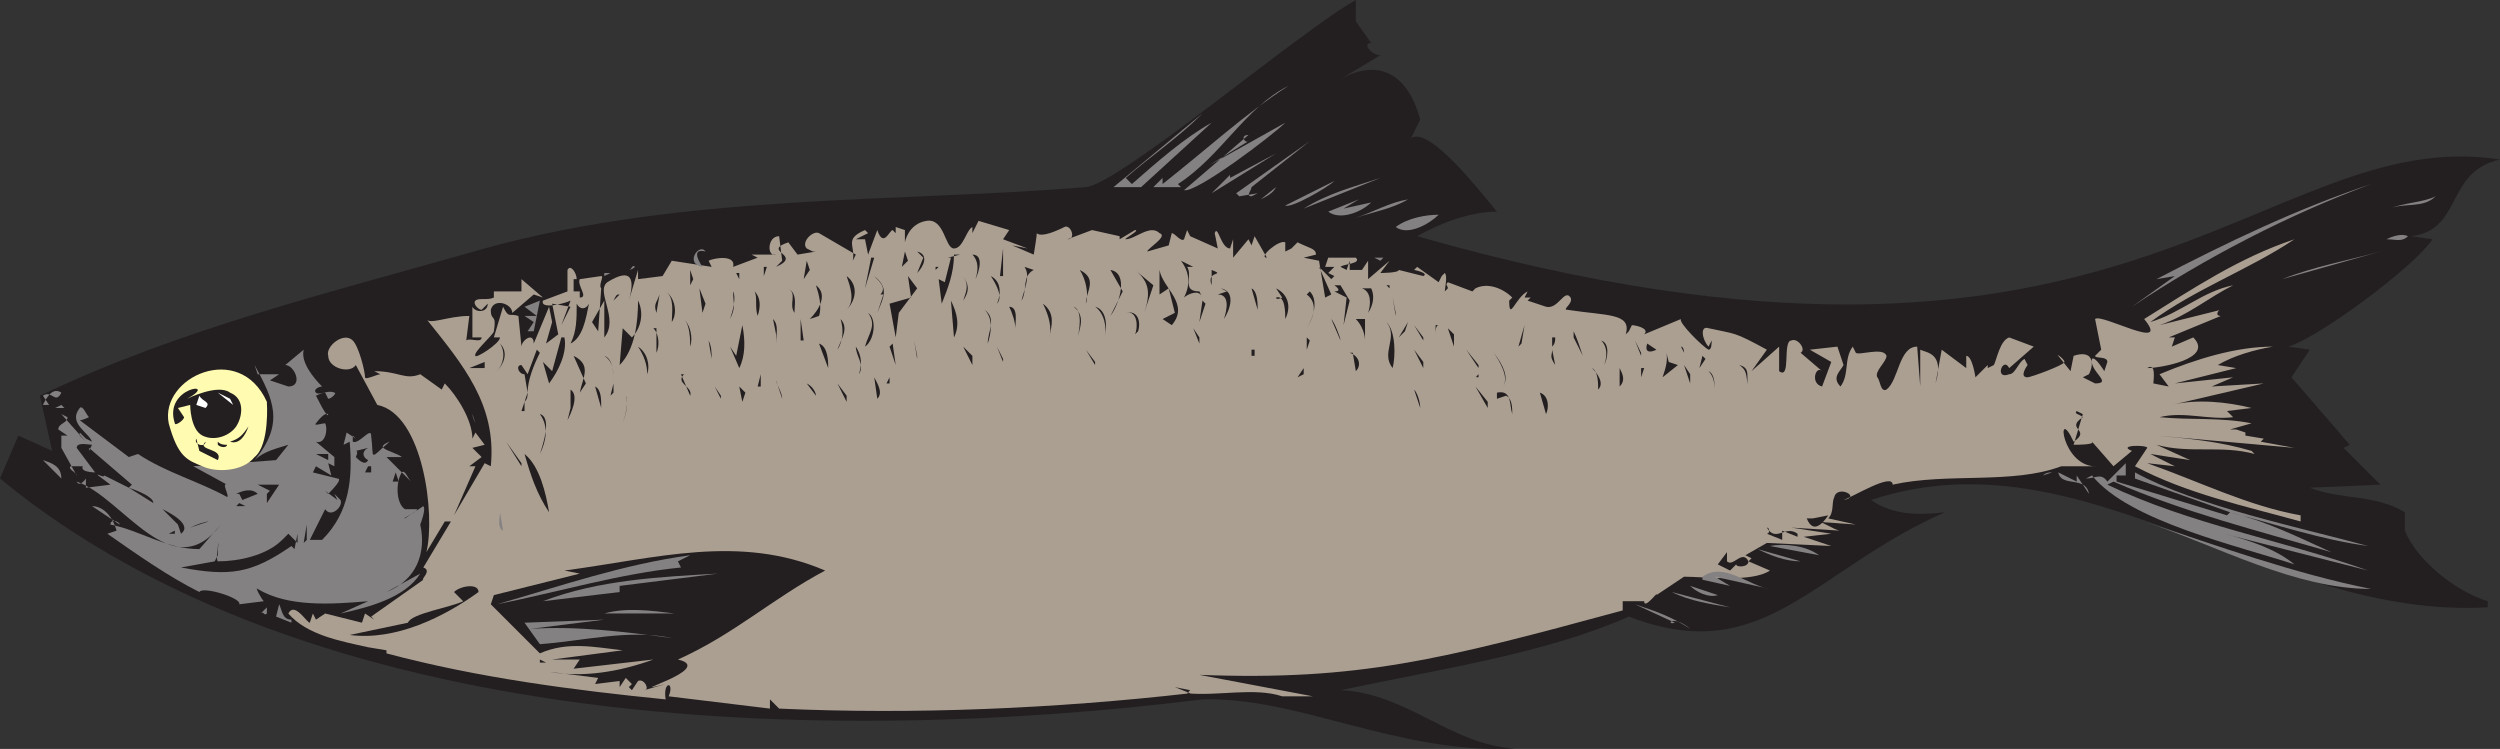 <svg xmlns="http://www.w3.org/2000/svg" width="611.25" height="183.111"><rect width="100%" height="100%" fill="#333333" stroke="none"/><path fill="#231f20" fill-rule="evenodd" d="M216.75 59.25c-1.5-.75-1.5 1.5-3 1.5l3 1.5v-1.5s1.5.75.75.75l.75-2.25-1.5.75v-.75m-27 11.25.75-3.75-.75-.75v4.5m-38.25 0c.75.75 1.5-.75 2.25-1.5l-2.25 1.5m9.75-.75v.75c.75-.75.75-2.25.75-3l-1.5.75.75 1.5m14.25-1.5c-2.25-3 3-3 2.25-6-2.25 2.25-3 5.25-3.75 7.5l1.5-1.5m-30.75 21c.75-2.25 1.5-5.25 1.5-7.5 0 2.25-.75 5.25-1.5 7.5m199.5-21L342 66l-1.5 1.5c1.5-.75 3 0 3.75.75m-3.75-.75s-.75 0-.75.75l.75-.75M135 78.75c0-.75 0-.75-.75-.75l.75.75m-.75 15c-.75.75-.75 2.25-.75 3.75 0-1.5.75-3 .75-3.75m288 42.75c2.25.75 3.75.75 5.25.75-1.5-.75-3.75-.75-5.25-.75m-300 3c3-7.5 1.5-16.5-2.25-24 .75 2.25 1.5 15.75 1.5 17.25l-2.25-1.5-.75 1.5-.75 9.75 12.75-3h-8.25"/><path fill="#231f20" fill-rule="evenodd" d="M346.5 57.75c5.25-3 12.75-6 19.5-6-3.75-4.5-16.5-21-21-18l2.25-4.5c-3-11.25-10.5-15.75-21-9l11.25-6.75c-2.25 0-4.5-3-2.25-3l-3.75-5.25V0c-13.5 7.5-57.75 45-66 45.75-45 3.75-98.25 1.5-147 15-36.75 10.5-74.25 19.5-108.75 36l3 13.5-8.25-3.75L0 117c76.5 63 203.25 65.25 294 54 23.25-.75 48 13.5 76.5 12-15.75-.75-26.25-13.5-42.75-14.25 24.75-5.25 50.25-9 70.5-18 33 12.75 45-11.25 77.25-25.5-6 .75-12.75.75-18-3 51.75-17.25 96.75 29.25 150.75 26.25V147c-7.5-2.25-17.25-9.75-20.25-17.25v-4.5c-7.5-4.5-15.75-3-23.25-6l17.25-.75-9-9 1.5-.75-4.5-5.25-9.75-11.25 4.5-6.75-5.25-.75c7.5-2.25 30.75-19.5 35.25-26.25l-5.25-.75c12.75-1.5 8.25-15.75 21.75-18.75-58.5-9-91.5 68.25-264.75 18.75"/><path fill="#ab9f92" fill-rule="evenodd" d="M525.75 78.75c7.5-2.25 12.75-7.5 20.25-9-6 3-11.25 7.5-18 9.75l15-3.75c-.75 0-1.5 1.5 0 1.5l-12.75 5.25h1.5l-.75 2.25 5.25-2.25C541.5 87.75 528 90 525 90c2.25-1.5 1.5 3 1.5 3.75l3.75.75-2.25-3c9-3.75 18.75-6.75 27.75-6.75-4.5.75-9.75 2.25-13.5 4.5l4.5.75-15 3.75 14.25-1.5-5.25 2.25 12.75-.75L531 99c6-1.5 13.5-.75 19.5.75l-6 .75 1.5 1.5c-6 .75-12-1.5-18 0 7.5.75 15 0 22.5 1.5l-5.25 1.5h1.5l2.25.75v.75l4.5.75-.75.75 8.25 1.5-33.75-3c8.25.75 15.75 1.5 23.25 3.75l.75.75c-8.25-2.25-15.75 0-24-2.25l8.25 3.75-9.75-1.5 6 3-6.75-.75c12.75 4.5 24.75 10.5 37.5 12.75v1.5c-13.5-3.75-27.75-6.75-40.5-13.5l3-4.5c0-.75-7.5-.75-3.75.75l-4.5 3.75-5.25-6c.75.75-3.75.75-4.5.75l2.25-7.5-1.5-.75c-.75.75.75.75 1.5 1.5-4.5 3 2.25 3-2.25 6-4.5-9.75-3 6.75 6 6h-9c-12 4.5-27.75 1.5-41.25 4.5 0-3-9.75 3-12 3.75 4.5-.75-1.5-3.75-2.25-.75-.75 1.5 0 3.75-1.5 5.25l6.75 1.5-10.5-.75c1.5-.75 5.25 2.25 6.75 2.25l-12-.75 9.75 1.5-6.75.75 6.75 2.25-15.75-.75-5.25 3 1.5.75-.75.75 5.25 2.25c-4.5 3-15.75 1.5-21 1.5l-6.75 4.5c.75-1.5-3 3.75-3 1.5h-5.25v2.25c-44.25 12-64.5 17.25-103.5 15.75l27.75 5.25h-7.5c-6.75-2.25-15.75 0-23.25-.75l.75-.75-3.75-.75 3.75 1.5c-33 3.75-67.5 5.25-100.5 3.75l-2.25-2.25v2.25l-24.75-3c1.5-3.75-1.5-3.75-.75.75-22.5-2.25-45.75-5.25-68.25-11.25V159l-4.5-.75c-6.75-1.5-15-3-19.5-8.25 1.5-3 4.5 2.25 5.25 2.25l.75-2.25.75 1.5 2.25-1.5 9 2.25.75-2.25 2.25 1.5-.75-.75 12.75-9c-.75 0 2.25-2.25 0-3l6.75-11.25h-1.5l-4.5 7.5c2.25-9-.75-33.75-12-36L87 89.25c-1.5 2.25-6.75.75-6.75-2.25-.75-2.25 3.75-6 6-3.75 1.5 1.5 3 7.5 3 9 0 .75 3-.75 3.75-.75l-1.5-.75c6 0 7.5 2.25 11.25.75l5.25 3.75.75-1.5c3 3 6.75 9 6.75 13.5l.75-1.5 2.25 3-3 .75 2.25 2.25-3 2.25h1.5L111 126l7.5-12.75 1.5.75c1.5-15-6.75-24.75-15.75-36 .75 1.5 5.25-.75 10.5-.75l-.75 6c.75-.75 3.75.75 3.75-.75h-2.25V75c.75 1.5 3.75 1.5 3.75-.75l-1.5 1.5c-.75 0-2.25-1.5-1.5-2.25s3 0 4.5-.75v-1.5h6.75v-3l5.25 4.5-2.25-.75-5.25 4.5c0-2.25-4.5-3.75-5.25-.75 0 3 1.5.75.75 5.25 0 .75-5.25 5.25-4.5 6 0 .75 6-3 6-4.5h-1.5L123 75c1.5 3 1.5 1.5 3.75 2.25l.75 7.5c0-1.5 3-3.75 3-.75l3.75-9 .75 3.75-1.5 5.25 3-2.25-1.5-7.5 4.5.75-2.25 4.5 2.25-6c-1.5.75-7.5 2.25-6.75 0l6-2.25V66c.75-1.5 2.25.75 2.25 2.25h-.75v3h1.5v1.5c2.25 0-.75-3 0-4.5l5.25-.75c.75 0-.75 2.25 0 3l-.75 10.5-1.5-2.25 3-5.25v9c3.75-4.5-2.25-11.25.75-13.5 6-3.75 6.75-.75 5.25 4.5L156 66v2.25l6-.75 2.25-3.75 9.75 1.5-.75-1.5c1.5-.75 6.75-1.5 6 1.5l6-2.25-1.5-.75h6c-2.25.75-2.25-4.5.75-4.5l.75 6-1.5 1.5c6.75-3-3.75-3.75 3-6l2.25 3 4.5-.75h-.75l-1.5-.75c-1.5-1.5 1.5-4.5 3-3.75l9 5.25-.75 1.5c.75-3.75-2.25-5.25 3-7.5l.75.75-3 1.5h2.25l.75 3.75 2.25-6c1.5 4.5 3 0 3.75 0l.75.75v-1.5l2.25.75v3s.75-4.5 5.25-5.25 4.5 6.75 6.75 6.75 3-4.5 4.5-5.25V57l1.5-3 7.5 2.25-1.5 2.25 6 2.25-3.75-.75 5.25 2.25c.75-4.5.75-5.25.75-5.25s.75 1.5 6.75-1.5c1.5-.75 3 3 .75 3l6-2.25 6.75 1.5v.75l3.75-2.25c1.5 0-3 2.25-2.25 2.25 2.25 0 6-3.75 8.25-1.5 2.25.75-3 3.75-3 4.5l5.25-1.5.75-3c.75 0 2.25 2.25 3 1.5l.75-2.25.75 1.5 6.75 3L297 57c.75-2.25 1.5 3.75 3.75 3.75l.75-2.25V63l3.75-4.5.75 1.5.75-2.25 3 5.25c-2.25 0 3-4.5 4.5-3.75v2.25l1.5-.75 1.5-1.5c3 1.5 4.5 1.5 4.5 3l-3 .75 3.75.75 1.5 9 1.5-.75-3-6.75 3 3 .75-.75-1.5-.75 1.5-1.5H324l.75-2.25h6.75c1.5 1.5-3 1.5-3.75 2.25l1.5.75.75-2.25V66h3l1.5-2.25v4.5l5.25-4.5-2.25 3s4.5 0 4.5-.75l6 1.5c1.5-.75-2.25-1.5-2.25-1.5l.75-.75 5.25 3.75.75-1.5.75-.75c.75.75 0 3.75 0 4.5l.75-.75c0-.75-.75-.75 0-1.5l6 2.25.75-.75c3-1.5 6.75 0 9 2.25l-.75.75c0 5.25 1.5-.75 4.5-2.25l-.75 1.5h1.5l-.75.75L378 75c3 .75 4.5-4.5 6-2.25.75 1.5-2.25 3-.75 3 9.75 1.5 15.75.75 14.25 6l.75-.75.75-1.5c.75 0 4.5.75 3 2.25l9-3.75c-.75.75 5.25 6.75 6.75 7.5.75 0 .75-1.5.75-2.25l-.75 1.5c-1.5-1.5-2.25-5.25 0-4.5 6.75 1.5 6 .75 14.25 5.25l-3.75 5.25 6.75-6v6c3 2.25.75-7.5 3-7.5 1.5-.75 3.75 2.25 2.25 3l5.25 4.5c-1.5-1.5-3 3 0 3.75l2.25-6-5.25-3 6.75-.75 1.5 4.5c-.75 1.5-3 3-.75 5.25 2.25-3 .75-6.75 3-9.75l.75 1.5c.75.75 6.75-1.5 7.5.75 0 1.5-3 3.75-2.25 5.25.75.75.75 3.75 2.25 3 3-2.25 3-10.5 7.5-10.5l.75 9.75v-9c1.5.75 6 .75 3.75 8.25l1.5-8.25 6 4.5v-3c1.5 0 2.25 5.25 2.25 5.25l3-3V90l1.5-.75c.75-1.5 1.5-6 3.75-6.75l6 2.25-6 5.25c-1.5-3-3.75 3 0 1.5 1.5 0 2.25-3 3.75-3.75l.75 1.5s-2.25 3 0 3c.75 0 9-3 9-3.75s-2.25-2.25-1.5-1.5l3 3.75L507 87c4.5-1.5 5.25 1.5 3.75 4.5l-1.5.75 3 1.5c4.5 0-1.5-3-.75-6 .75-.75 3 3 3 3l.75-2.25c0-1.5-3-.75-3-1.5l1.5-1.5-1.5-7.5c1.5-1.5 18.75 8.25 12 0 12-7.5 23.25-15 36.75-19.5-11.25 7.5-24 12-35.25 20.25"/><path fill="#231f20" fill-rule="evenodd" d="m129 91.5-1.5-2.25c-1.5 0-.75 2.25.75 2.25L129 96c0-3 1.5-6.75 3-9.75l-.75-.75-2.25 6m-.75 9v-2.25l-.75 2.25zM129 96l-.75 2.25c.75-.75.75-1.5.75-2.25m1.5-12c.75 0 .75.75.75 1.5 0-.75 0-1.5-.75-1.5m4.5 6.75-2.25-2.25 1.5 5.25c2.25-3 4.5-7.5 3.75-11.25h-.75L135 90.75"/><path fill="#848182" fill-rule="evenodd" d="M315 21c-10.5 5.25-16.5 17.25-27 24l.75.75H282l2.25-2.25V45c10.5-8.25 20.25-17.25 30.75-24m-39.75 22.5 1.5 1.5c6-5.25 12.75-11.25 19.5-15L279 45.75h-6.75l21.75-18c-6 6-12.75 10.5-18.75 15.75m14.25 3L305.25 33c-2.25 0-.75 2.25 0 1.5l-9.75 6L314.25 30c-3 3-21.75 17.25-24.75 16.5m12.75.75 18-12.75L306 45.75c0 .75-1.5 2.25 0 2.25l1.5-.75-4.5.75-.75-.75m24-10.5-8.25 4.5 8.25-4.5m-30 10.5 4.5-4.5v.75l11.25-6-15.75 9.75m34.5-9-8.25 4.5 8.25-4.5m-12 12.75c6-3.75 12-5.25 18.75-7.5L318.75 51m-4.5-.75 12-6c-1.5 1.5-10.5 6.75-12 6M579.75 45c-20.25 7.5-40.5 18-58.5 30l10.5-7.5-4.5.75c17.25-9 34.5-17.25 52.5-23.25m-262.5.75-4.5 3 4.5-3m-9 3 3.75-3c-.75 1.5-2.25 2.25-3.75 3M595.5 48c-3 3-7.5 1.5-11.25 3 3.75-1.5 8.25-1.5 11.25-3m-267 3 6.75-1.5c-2.25 2.25-7.5 4.5-10.5 2.25l7.5-3L328.5 51m3 2.25c4.5-1.5 8.25-3.75 12.75-4.5-3.75 2.25-8.25 3-12.75 4.5m20.25-.75c-2.25 2.25-7.5 5.25-10.5 3 3-2.25 7.5-3 10.5-3M564 56.25l-2.25 1.5 2.25-1.5m24.75 1.5c-1.5 1.5-3 .75-5.25.75 1.5-.75 3.75-1.5 5.25-.75m-408.75 3-.75 2.25.75-2.25"/><path fill="#231f20" fill-rule="evenodd" d="m244.5 67.5.75-6.75v6.75zm0 0"/><path fill="#848182" fill-rule="evenodd" d="M172.5 61.5c-3-.75-2.25 1.5-.75 3.75-4.5-.75-.75-6 .75-3.75M558 68.25c7.5-3 15.75-4.5 24-6.75l-24 6.75"/><path fill="#231f20" fill-rule="evenodd" d="m222 63.75-1.5 1.5.75-3.75zm2.25 3 1.5-3.75-1.5-1.5c3 .75 1.5 3.75 0 5.25m9-4.5c0 4.5-1.5 8.25-3 12l-.75-6 1.5.75 1.5-6h-.75l3-.75h-1.5m5.25 6c.75-2.25.75-4.5-.75-6 3 0 1.5 4.5.75 6"/><path fill="#848182" fill-rule="evenodd" d="M337.5 63.75 336 63h2.25zm0 0"/><path fill="#231f20" fill-rule="evenodd" d="m213.75 63-2.25 7.5L213 63Zm58.5 0 .75 2.25-.75-2.25m12 0 3 .75-3-.75m-87.75 5.25.75-4.5L198 66Zm8.25-4.5-2.25 6.75 2.25-6.75m85.5 1.5c1.5 2.25-1.5 6 3 6l.75 1.5c-.75-2.25-3.75-.75-4.5 0 1.5-3 1.5-6-.75-9l3 1.5h-1.5"/><path fill="#848182" fill-rule="evenodd" d="M155.25 65.25c-.75.75-1.5.75-1.5.75.75 0 .75-1.5 1.5-.75"/><path fill="#231f20" fill-rule="evenodd" d="M228.75 66v-.75h.75zm24 0c-3 1.5-1.5 5.25-3 7.5.75-3 2.25-6 .75-8.25l2.25.75m-66 1.5v-2.25h.75zm-18 2.25V66l.75 2.25zm105.75 1.5-3 6c2.25-3 4.5-10.5 0-11.25l3 5.25m12 8.25-2.25-1.5 3-1.5-1.5-6-2.25 1.5v-6c.75 4.5 7.5 8.25 3 13.5m9.75-9.75V66c3.75 1.5-1.5 0 0 3.75m-30.75 4.5c0-3 3-6-1.5-8.25 1.5 2.25 2.25 6 1.5 8.25m16.5-4.5-2.25 6.75c1.5-4.5 1.5-7.5-2.25-10.5l4.5 3.75"/><path fill="#848182" fill-rule="evenodd" d="M147.75 67.5v-.75h1.5zm0 0"/><path fill="#231f20" fill-rule="evenodd" d="M180.75 66.75v1.5l-.75-1.5h.75m113.25 0 1.5 1.5-1.5-1.5m-69.75 3.75-4.5 6-.75 6-1.5-8.25 5.25-1.5-.75-5.25 2.25 3m11.25 3c.75-2.25 1.5-3.75 0-6 1.5 2.25 1.5 3.75 0 6M207 75.75c2.25-2.25.75-6 0-8.25 3 2.25 2.25 6 0 8.25m7.5.75L216 72h-.75c1.5-1.5 0-3-1.5-4.5 3.75 3 2.25 5.25.75 9m29.25-2.25c.75-1.5 1.5-5.25-1.5-6.75 1.5 2.25 3 5.25 1.5 6.75m-78.75-6 1.5.75-1.5-.75m88.5 0 2.25.75-2.25-.75m-53.25 9L198 78c2.25-2.25 4.5-6 1.5-8.25.75 2.25 1.5 5.25.75 7.5m127.5-7.5L330 73.5l-1.5 6 .75-6.75-3-1.5c2.25 0 0-1.5 0-1.5h1.5m12 .75-.75-.75h.75zm-145.5 6c-1.5-2.25.75-4.5-1.5-6 2.25 1.5 1.5 3.75 1.5 6m105 1.5c.75-2.25 1.5-6-1.5-6l2.25-.75-1.5-.75c3.75.75 2.25 5.25.75 7.5m8.25-2.25L306 70.5c1.5.75 1.5 3.75 1.5 5.25m27.75-5.25c.75 1.5.75 3.75-.75 6 .75-2.25.75-5.25-1.5-6h2.25m-163.5 6-.75-6 1.5 3.75zm142.5 1.5c0-1.5 0-6-2.25-5.25 0 .75 1.5 0 1.5 0L312 70.5c3 1.5 3.75 4.5 2.25 7.5m-150 .75c0-2.25.75-6-1.5-7.5 2.25 1.5 3 5.25 1.5 7.5M178.5 78c1.5-3 .75-3.75.75-6.75.75 1.5 0 4.5-.75 6.75m6.75-.75c-.75-2.25 0-4.5-.75-6 1.5 1.5 1.5 3.75.75 6m134.25 3c1.5-2.25 3-6 0-8.25l.75-.75c2.25 2.25.75 6.75-.75 9M151.5 72l-1.5 1.5c.75-1.5.75-1.5 1.5-1.5m9 4.5c-.75-2.25 0-2.25.75-4.5l-.75 4.5m64.5-3.75 2.25 4.5-2.25-4.5m116.25 4.5-.75-4.5.75 3.75zm0 0"/><path fill="#848182" fill-rule="evenodd" d="m132 73.5-1.5 7.5H129l1.5-2.25-2.25-1.5h3l-3-2.25 3.75-1.5"/><path fill="#231f20" fill-rule="evenodd" d="m151.5 89.25.75-9 2.25 2.25c2.25-2.25 3-6 1.5-9 0 5.25-.75 12-4.5 15.75m141.75-10.5.75-5.25.75.75zm-106.5-5.25.75 1.5-.75-1.5m46.5 9c1.5-3 .75-6-.75-9l.75 9M144 74.25c-.75 3.75-1.5 8.25-4.5 9.75 1.5-3 1.5-6 1.5-9.75.75 1.5 2.25 1.5 3 0m112.5 8.25c.75-2.25 0-5.25-1.5-8.25 3 2.25 2.25 5.25 1.5 8.25m6.75.75c.75-2.25 1.5-7.5-.75-8.25 3 2.25 1.5 5.25.75 8.25m-15-3c0-1.5-.75-3.75-1.5-5.25 2.25 0 1.5 3.75 1.5 5.25M270 82.5c.75-2.25 0-6-2.25-7.5 3 .75 3 5.25 2.25 7.5M241.5 84c.75-2.25 1.5-6-.75-8.25 3 2.25.75 5.25.75 8.25m36.75-3-.75.75c.75-1.5.75-6-2.25-5.25 3-.75 3.75 2.25 3 4.5m-66.75 3.75c.75-3 3-5.25.75-8.25 2.25 1.5 1.5 6.75-.75 8.25M189.75 84v-2.25L189 78c1.5 1.5.75 3.75.75 6m6-.75V78l.75 5.25zm9 2.25c1.5-2.25 1.5-5.25.75-7.5 2.25 2.25 0 5.25-.75 7.5m129-2.25c0-1.5-.75-3.75-2.25-5.25h2.25v5.25m-165 1.5c0-1.5 0-5.25-1.5-6.75 1.5 1.5 2.25 4.5 1.5 6.75m159-1.5L325.5 78c.75.75 2.25 4.5 2.25 5.25M312 78.75l.75 3.75-.75-3.75M340.5 90c-3-3.75 1.5-7.5-1.5-11.25C341.25 81 341.25 87 340.5 90m1.5-7.5 2.25-3.75-.75 2.25zm-165.75-3 .75 5.25-.75-5.25M348 83.25l-2.25-3.75 2.25 3zM180.75 90l-2.25-5.25L180 87l1.5-7.5c.75 3.75.75 7.5-.75 10.5m171-10.5c-.75 0-.75 1.5-.75 2.25V79.5h.75m19.5 5.25 1.5-5.25L372 84Zm-210.75 1.5c.75-1.5.75-4.5-.75-6h.75v6M293.25 84l-1.5-3.75 1.5 2.25zm62.25.75-1.5-4.5 1.5 1.5zm4.5-4.5 2.25 3-2.25-3M387 87l-2.25-4.5V81c.75 1.5 1.5 3.75 2.25 6m-81.75-5.25.75 1.5-.75-1.5m-67.5.75.75 2.25-.75-2.25m81.75 3v-3l.75.75zm60.75-3c0 .75 0 1.5-.75 2.25V82.5h.75m-156 5.25-.75-4.5.75 3.75zm168 1.5c.75-2.25.75-4.5-.75-6 2.25.75 1.5 4.5.75 6M174 87.75l-.75-4.5c.75 1.5.75 3 .75 4.5M401.25 87l-1.5-3.75 1.5 3zM121.5 90.75c1.5-1.5 2.25-4.5.75-6.75 2.25 2.25.75 5.25-.75 6.75m63-6.75.75 3.75-.75-3.75m18 6c0-1.5 0-5.25-2.25-6l2.25 6m16.5-.75-1.5-4.5.75-.75zm186-3.75c-1.5.75-3 .75-2.25-1.5l2.25 1.5m-246.75 6c.75-2.25 0-5.25-2.25-6.75 1.5 2.25 2.25 4.5 2.25 6.75m51.75 0c1.5-2.25-.75-4.5-.75-6.75 1.5 2.25 1.5 4.5.75 6.75m35.25-3-1.5-3.75 1.5 3zm12-3.75 2.25 3.75-2.25-3.75m154.5 1.5-.75-1.5c.75 0 .75 1.5.75 1.5m9 4.5 2.25-6-2.25 6m-183-1.5-2.25-4.5 2.25 2.25zm12.75-4.5 2.25 3.75-2.25-3.75m98.25 0 .75 1.5-.75-1.5"/><path fill="#848182" fill-rule="evenodd" d="M78.75 94.5c-.75 0-2.25.75-1.5 1.5s3-.75 4.5 0c.75 0-.75 1.5-1.5 1.5L79.5 96c-.75 0-2.25.75-2.25.75 2.25 4.5 3 5.25 3 4.5 0 0-.75-.75-3 2.25-.75.75 1.5 0 2.25 0 .75 1.5 0 5.25-2.25 4.5l4.5 3.75V114l-1.5-.75.75 3-3.75-2.25-.75 1.5 6 1.5c1.5 0-1.5 3-2.25 3.75l-.75-.75 3 2.25-.75-1.5 1.5 1.5c.75 1.5-2.25 4.5-3.75 2.25l-3.75 7.5h3c6.75-6.75 7.5-15 6.75-24l-1.5.75.75-3 2.25 1.5-.75-.75v1.5c1.5.75 4.5-3.75 4.5-1.5.75 6-.75 6 4.5 1.5 0 0-2.25.75-1.5 1.5s3.75 1.5 4.5 2.25H94.5l6 6c-.75-.75-1.5-3-2.25-2.25-1.5 2.25-1.5 7.5.75 9h3c0 .75-3.75 2.25-3 2.25l4.5-3c.75.75-.75 4.5-.75 4.5 1.5 6.75-.75 13.5-8.25 16.5l8.25-4.5c-3.75 6-12.75 8.25-19.5 9.75l6.75-3c-9 .75-19.5 1.5-27-3-.75-.75.75 2.25 1.5 3l-6 .75c.75-1.5-9-4.5-9.75-3-7.5-3.75-15-9-22.5-14.25l2.25-.75c-.75-3-3-6-6-6l6.75 4.5c0-.75-2.25-1.5-2.25 0 7.5 1.5 13.5 6 21.75 6l5.25-6c-12 15.75-24-6.75-35.25-10.5.75 1.5 2.25-.75 2.25-.75v2.25l6-.75-3-2.25c-.75-.75 1.5.75 1.5 0l6 3 .75-.75-10.5-9v.75l.75-1.5c-.75 0-3.75-.75-3.75.75l4.5 6s-3.75 0-3-1.5h1.5-4.5c-.75.75 1.5 1.5 1.5 2.25L15 109.5v-3h1.5l-2.25-1.5c0-1.5 2.25-1.5 2.25-3l-1.5-.75 6 6.75-1.5-1.5v-.75l1.5 1.5 1.5.75c-.75-2.25-6-4.5-3-8.25.75-.75 1.5 1.5 2.25 2.25 0 0-1.5.75-2.25.75l12 9 2.25-.75c6.75 4.5 15 6.75 21.75 10.5.75 0-1.5-3.75 0-3l-8.25-4.5 20.25-1.5 3-3.75c-2.25.75-6 1.5-8.25 3.75 7.5-9 4.5-15 0-23.25L63 91.5h5.25L66 93l4.5 1.5c3.75 0 1.5-5.25-.75-5.25l4.5-3.75c-.75 3 2.25 6.75 4.5 9"/><path fill="#231f20" fill-rule="evenodd" d="m127.5 85.5-.75 3 .75-3m178.5 0h.75V87H306v-1.5m42 4.5-2.25-4.5 2.25 3zm13.5 0-3-4.5 3 3.75zm18.75-.75c-1.5-2.25-.75-2.25-.75-3.75l.75 3.75M195 85.5l.75 3.75-.75-3.75m36 0 .75 4.5-.75-4.5m36.75 3.75-2.25-3.75 2.25 3zm84-3.75 2.25 6-2.25-6m56.25 3 2.25.75-3.75 3c.75-2.25 1.5-4.5.75-6.75l.75 3m-76.5 2.25-.75-4.5H330c2.25.75 3 3 1.5 4.5m36 3.75c1.5-2.25 0-5.25-2.25-8.25 1.5 2.25 3.75 6 2.25 8.25m48.75-7.5.75.75-1.5 2.25.75-3-2.25-.75 2.25.75m-274.5 9 1.5-2.25-3-6.75c4.5 2.25 2.25 5.25 1.5 9m24-9 .75 2.25-.75-2.25m205.5 0 2.25 3-2.25-3M150 93c0-1.5 0-5.25-2.25-6 2.25 1.5 2.25 3.75 2.25 6m-35.25-3 3.75-1.5V90Zm298.5 3.75-1.5-4.5 1.5 2.25zm14.25.75c-.75-2.25 0-3.75-2.25-5.25 3 .75 1.5 3 2.25 5.25"/><path fill="#fffbb0" fill-rule="evenodd" d="M65.25 98.25s.75 10.5-3 13.5c-3 3.75-9.75 3.75-12.75 2.25-3.75-1.5-6-2.25-8.25-10.5-2.25-11.25 17.25-20.25 24-5.25"/><path fill="#231f20" fill-rule="evenodd" d="m317.25 92.25 1.5-2.25v1.5zM378 90l-.75 3 .75-3m12.75 5.25c1.5-1.5 0-3.75-1.5-5.25 1.5.75 1.5 3.75 1.5 5.25m5.25-.75V90c.75 1.5 1.5 3 0 4.5M384 90l-1.5 6 1.5-6m17.25 2.25V90h.75Zm18 3.75c0-.75 0 .75 0 0 0-1.5 0-3.75-1.5-5.25 1.5.75 1.5 3 1.5 5.25m-57.75-3.75c-.75 0-.75 0 0-.75v.75m-194.25-.75c-2.25 2.25 2.25 3 1.5 5.25l-2.25-5.25h.75m18 3 .75-3v3zM138 92.25l1.5 2.25-1.5-2.25m76.5 5.25-.75-5.25c.75 1.5 2.25 3.75.75 5.25m2.25-3.75.75-1.5v1.5zm-25.5 3.75-1.5-4.5c0 .75 1.5 3 1.5 4.5m8.25-.75-2.25-3c1.5.75 2.25 2.25 2.25 3m-50.25 0 .75-3V96Zm57.75 1.5-2.25-4.5 2.25 3zm146.25-4.5 3 5.25-3-5.25M45.75 97.5s7.5-3.75 10.5-1.5c3.75 1.5 3 6 1.5 8.25S52.5 108 49.5 106.5s-3-7.5-3-7.5l-3 .75L45 102c0 .75-2.25 2.25-2.25 1.5-3-9 11.25-10.5 3-6M147 99.75l-1.5-5.25c1.5.75 1.5 3 1.5 5.25m34.5-1.5-.75-3.75 1.5 1.5zm182.25 1.5-3-5.25 3 3.75zm-187.5-2.25-1.5-3 1.5 2.25zm-37.5 5.25.75-3v-4.5c2.25 1.5 0 6-.75 7.5m208.5-3-1.5-4.5c.75.75 1.5 3 1.5 4.5"/><path fill="#848182" fill-rule="evenodd" d="M15 96c-1.5 3-2.25-.75-4.5.75L12 99h-1.5c.75-1.5 2.25-4.5 4.5-3"/><path fill="#fff" fill-rule="evenodd" d="m57 99-3.75-3 3 1.5zm0 0"/><path fill="#231f20" fill-rule="evenodd" d="m338.25 96 .75 3.75-.75-3.75m31.5 5.25c0-1.5 0-3.75-1.5-4.5l-2.25.75V96c3.75-.75 3 3 3.75 5.25m4.5-5.25-1.5 1.5 1.5-1.5m3.75 5.25L376.5 96c2.25.75 2.25 3.75 1.5 5.25m-225.75 2.25c.75-2.25 1.5-4.5.75-6.75.75 1.5 0 4.5-.75 6.75m231-6.75L385.5 99l-2.25-2.25"/><path fill="#fff" fill-rule="evenodd" d="M50.25 99.75 48 99l.75-2.25c.75 1.5 3 1.5 1.5 3"/><path fill="#231f20" fill-rule="evenodd" d="m162 97.5 1.5 1.5-1.5-1.5"/><path fill="#848182" fill-rule="evenodd" d="M13.5 99.75 15 99l.75.75zm102.75 3.75-.75-2.25c0 .75.75 2.25.75 2.25"/><path fill="#231f20" fill-rule="evenodd" d="M132 111c1.5-3 2.25-6.75 0-9.75 3 .75.75 7.5 0 9.75m-75.75-3c2.25-.75 3-1.5 4.5-3.75-.75 2.25-2.25 4.5-4.5 3.75M78 105.75l.75.75-.75-.75M50.25 108c-2.25 2.25 4.5 1.5 3 4.5l-4.5-2.25-.75-3c-.75 1.5 2.25 2.25 2.25.75m5.25.75c0 .75-1.5.75-2.25 0V108c.75.75 1.5.75 2.25.75m72 5.25-3.75-6 3.75 5.25zm0 0"/><path fill="#848182" fill-rule="evenodd" d="m33 108.75 3.75 3-3.75-3"/><path fill="#231f20" fill-rule="evenodd" d="M90 109.5c-1.5.75-1.5 2.25 0 3-.75 1.5-2.25 0-3-.75 0 0 .75-1.5 0-1.5l3-.75m-9.75 3-3-1.5h3zm54 12.75c-3-4.5-4.5-9-6-14.25 3.75 3 5.25 9.75 6 14.25"/><path fill="#848182" fill-rule="evenodd" d="m15 117-4.5-4.5c2.25.75 4.5 1.5 4.5 4.5m502.5.75 27 8.25.75-.75L522 117v-1.5c15 8.25 40.5 13.5 57 18-11.25-1.5-22.5-5.25-33.75-8.25 9 2.25 16.5 6 24.75 9.75-18-5.25-36-9.75-53.25-17.25l-1.5.75c20.25 9.75 42.75 13.5 63.75 21l-35.25-9c6 1.5 12.75 3.75 17.25 7.5-13.5-4.5-40.5-10.5-49.5-21.75l-1.5.75c2.25 0 3.75-1.5 5.25.75l4.5-4.5v3h-2.25v1.5"/><path fill="#231f20" fill-rule="evenodd" d="m134.25 114 2.25 2.25-2.25-2.25m-45 1.5L90 114h.75v1.5h-1.5"/><path fill="#848182" fill-rule="evenodd" d="m501.75 115.5-2.25.75c.75-.75 1.5-.75 2.25-.75m6 2.25v-1.5l3 4.5c-.75-4.5-6.75-1.5-7.5-5.25l4.5 2.25"/><path fill="#231f20" fill-rule="evenodd" d="m96 117.75.75-2.25.75 2.25zm0 0"/><path fill="#848182" fill-rule="evenodd" d="m16.5 117.75.75.75-.75-.75"/><path fill="#231f20" fill-rule="evenodd" d="M65.25 123v-2.25L66 120l-3-1.5h5.25l-3 4.5"/><path fill="#848182" fill-rule="evenodd" d="m512.25 118.5-.75-.75.75.75"/><path fill="#231f20" fill-rule="evenodd" d="m37.5 123-6-3.75c2.25.75 6 2.25 6 3.75m21.75-.75-.75-1.5h-.75c1.5-.75 3.75-1.5 5.25 0l-3.75 1.5m-1.5 1.5.75-.75 1.5.75Zm9 0-.75 1.5.75-1.5m-22.5 6.75-.75-2.25-3.75-3.75c1.5.75 7.5 3.75 4.5 6"/><path fill="#848182" fill-rule="evenodd" d="M123 129.75c-1.5-.75-.75-3-.75-4.5l.75 4.5"/><path fill="#231f20" fill-rule="evenodd" d="m120 126.75-1.5.75 1.5-.75m327-.75c-1.5 2.25-3.75 4.5-5.25.75h1.5L447 126"/><path fill="#848182" fill-rule="evenodd" d="M579.75 144c-18.75 0-37.5-10.5-55.5-16.5 18 6 36.75 12.75 55.5 16.5"/><path fill="#231f20" fill-rule="evenodd" d="M46.5 129c1.5-.75 3.75-1.5 4.5-1.5l-4.5 1.5m27.75 3.75.75-4.5V132Zm365.25-2.25v.75l-3.75-1.5V132l-3.75-1.5c.75 0 .75-1.5 0-1.5 2.25 3.75 4.5-.75 7.5 1.5m-398.25 0 1.5-.75v.75zm30 3c-9.75 6.75-15 7.5-27 5.25l8.25-1.5.75-1.5v-1.5c.75-4.5-.75 2.25 0 3 5.25 0 12-1.5 15.75-5.25l1.5-1.5 2.25 2.25v-2.25l-.75 3.75-.75-.75m351 3.75c1.5 1.5 3.75-3 5.25 0 0 1.5-3 1.5-3 .75l-1.5 1.5-3-1.5 2.25-3v2.25"/><path fill="#848182" fill-rule="evenodd" d="m444.75 135.75-12-2.25c3.75-.75 9 0 12 2.25m-4.5 1.5c-3.75 0-7.5-1.5-10.5-3l10.5 3m-21 3.75 3.75 2.25-6.75-1.5V141c5.25-3.75 11.25 2.25 16.5 3l-13.5-3m.75 4.5c-2.25.75-5.25-.75-6.75-2.25l6.75 2.25"/><path fill="#231f20" fill-rule="evenodd" d="M117 144.75c-8.25 6-20.25 12-31.5 10.5l14.25-3c.75-2.25 10.5-3.75 13.5-5.25l-2.25-2.25c1.5-1.5 6-2.25 6 0m-22.5 0-4.5 1.5 4.5-1.5"/><path fill="#848182" fill-rule="evenodd" d="M423 148.5c-4.5-.75-9.75-1.5-14.25-3.75L423 148.5m-8.25.75-9-3.75 9 3.75m2.25 3L404.25 147l12.75 5.25m-345.75-.75v.75l-3.75-1.5.75-3c.75 1.5.75 3.75 3 3.75m342 2.25c-4.5-3.75-6-.75-3.75-1.5l-9.75-4.5c4.5 1.5 9 3 13.5 6m-348-3.75c-.75.75-.75-.75-1.5 0l1.5-1.5v1.5m86.25 1.5h-2.25c.75-.75 1.5.75 2.25 0"/><path fill="#231f20" fill-rule="evenodd" d="M135.75 155.25c3-.75 6-.75 9 0h-9M133.5 162H132v-.75l1.5.75"/><path fill="#848182" fill-rule="evenodd" d="m161.25 163.5-.75-.75c1.5 0 1.5 0 .75.75m-1.5 2.25-.75.75-1.5-1.5c.75 0 1.5 0 2.25.75"/><path fill="#231f20" fill-rule="evenodd" d="M165 147c-13.5 1.5-26.25 2.25-39 4.5l-.75-.75c13.5-3.75 27-.75 39.75-3.75"/><path fill="#231f20" fill-rule="evenodd" d="M165.75 161.25c13.5-6 23.25-15 36-21.75-21-9-41.25-3-63.75 0l3.75.75-21 5.25-.75 2.25 12 12c6.75-3 13.5-1.5 20.25-.75L135 161.25h6.75l-1.5 2.25 19.5-2.25c-8.25 3-17.25 4.5-25.5 3l12 1.5-.75 1.5 6-.75v1.5l1.5-2.25 1.5 1.5-.75.75.75.75 1.5-2.25c1.5-.75 3 2.25 1.5 2.25l5.25-1.5c-12 3 12.75-3.75 3-6"/><path fill="#848182" fill-rule="evenodd" d="M166.5 138.75c-15 1.5-30 6-45 9 15.75-4.5 30.75-9.75 47.25-12l-3 1.5.75 1.5m9 1.5-24 3v1.5L132.75 147c13.5-5.25 29.25-6 42.75-6.75M147.75 150c5.25-1.5 11.25-.75 17.25 0h-17.25m0 1.5-18 2.25c11.25-.75 23.25.75 34.5 2.25-10.5-2.25-21.75.75-32.25 1.5l-3.75-5.25 19.5-.75"/></svg>

